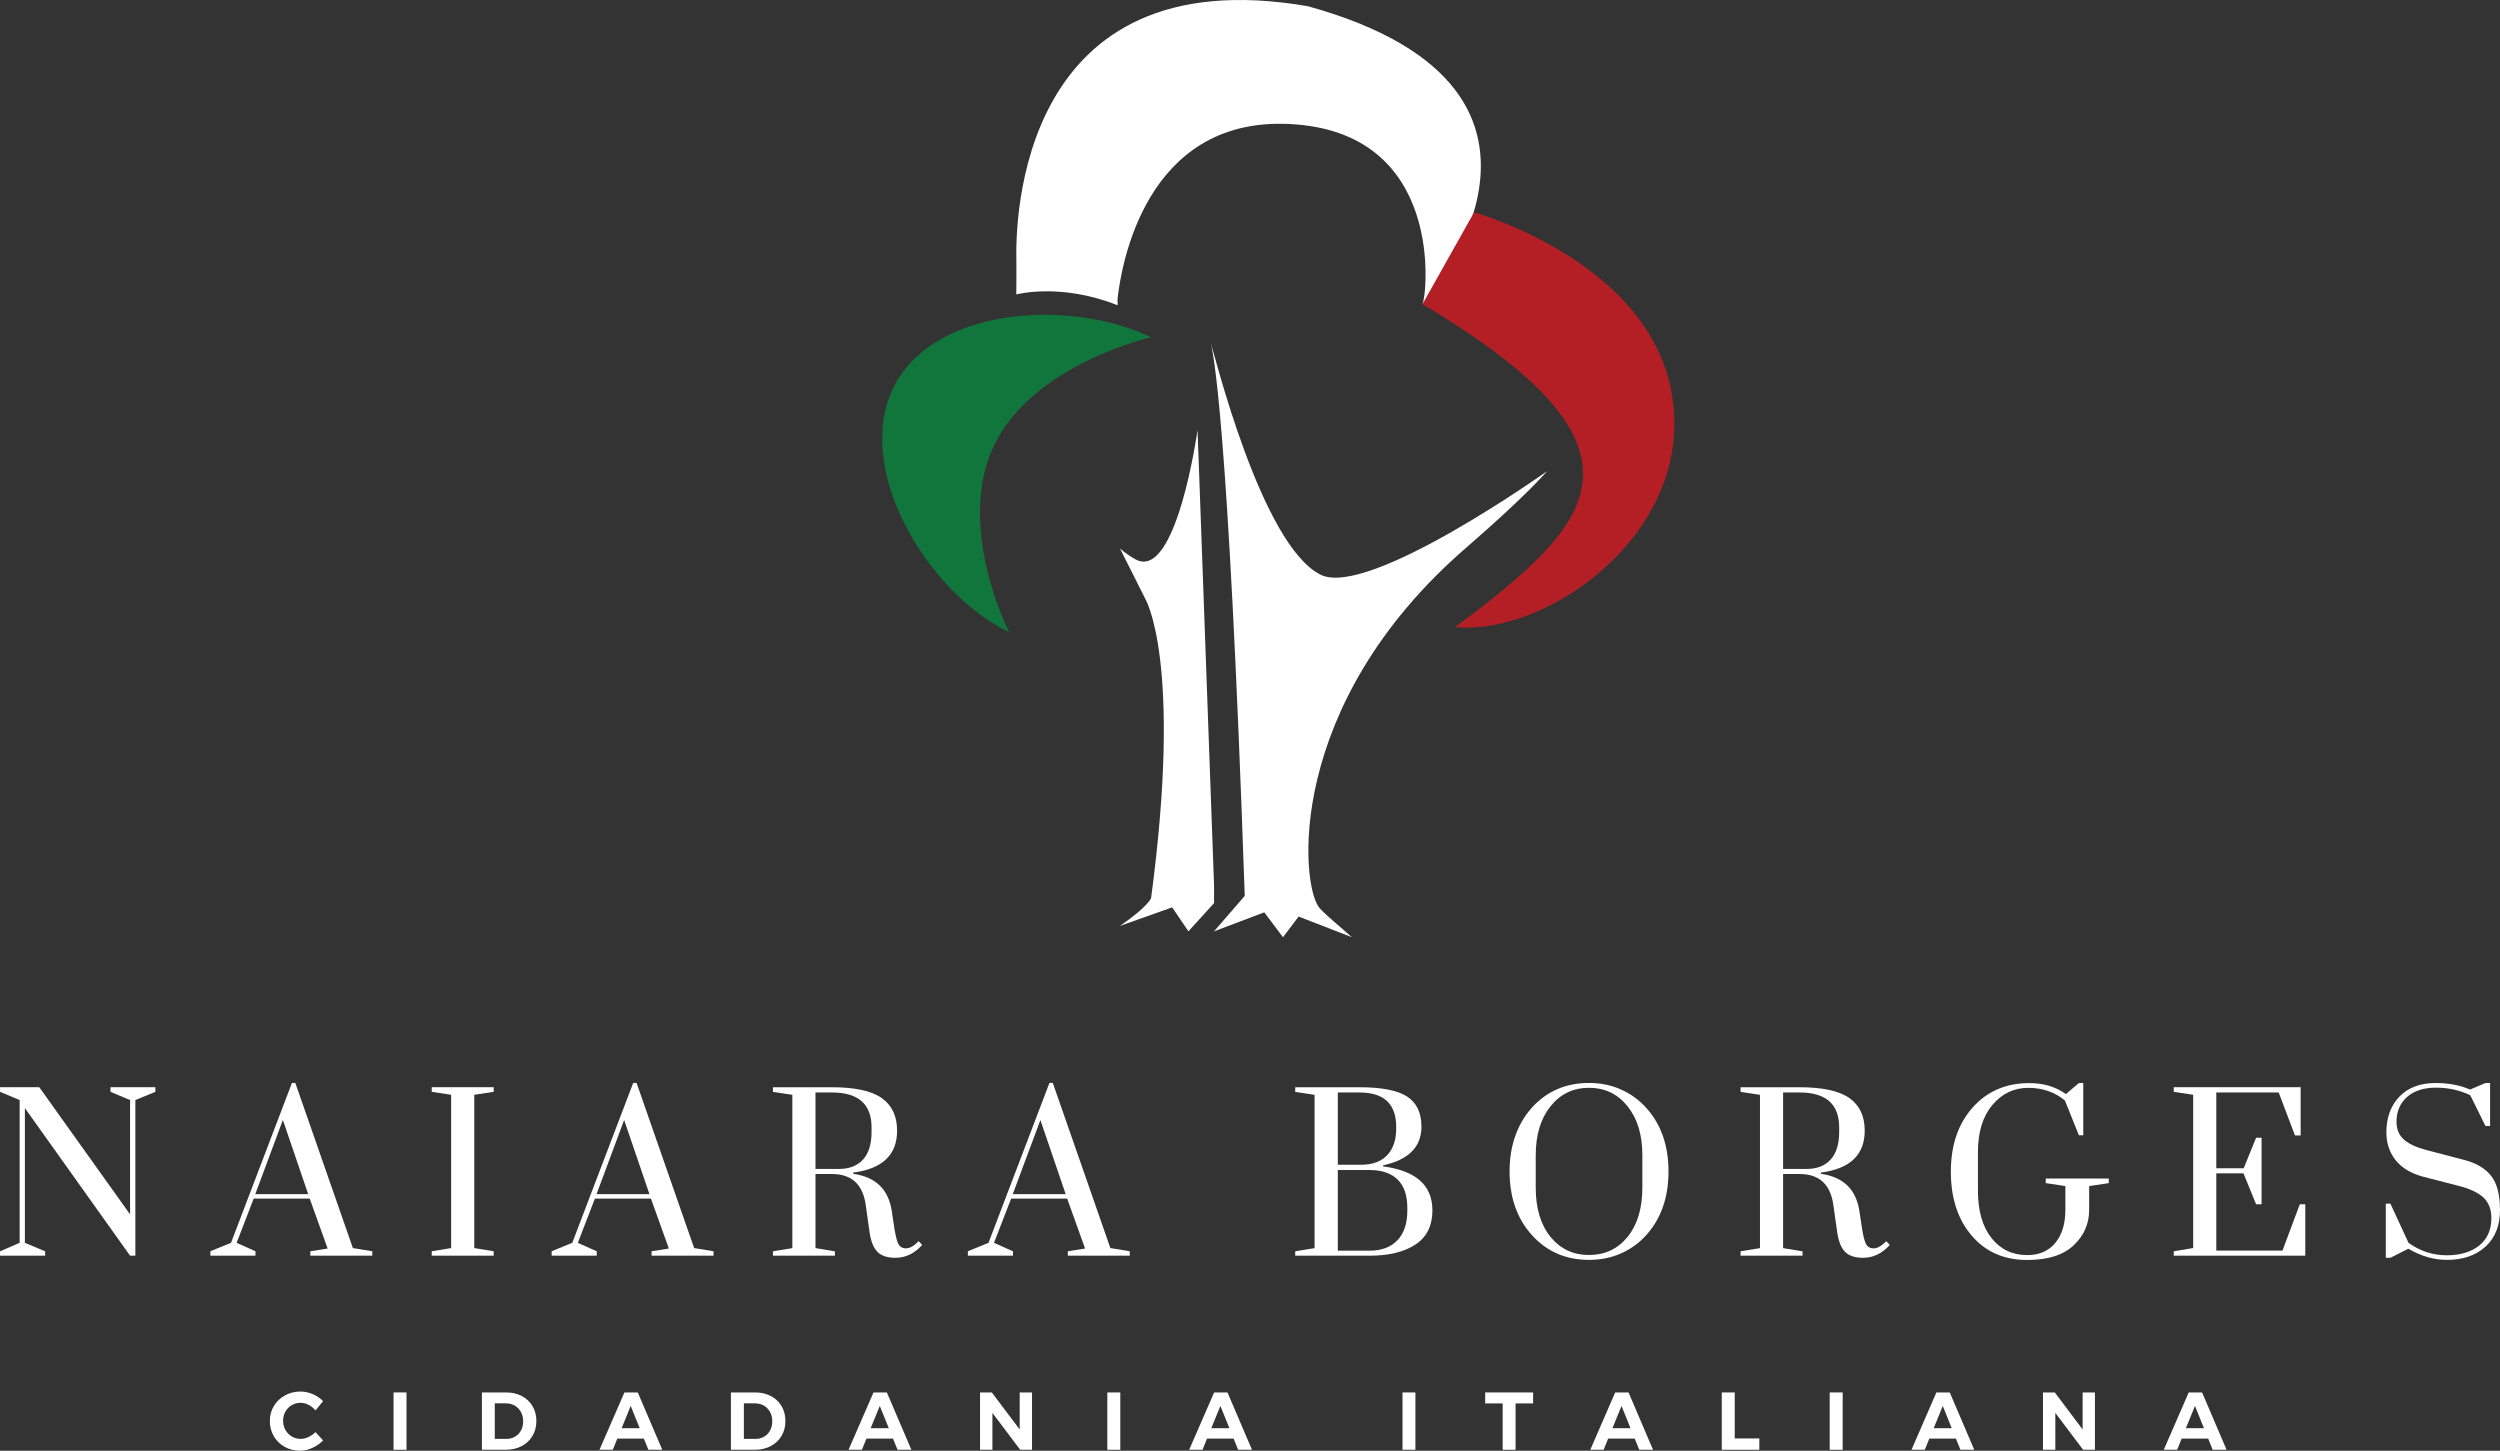 <svg width="355" height="206" viewBox="0 0 355 206" fill="none" xmlns="http://www.w3.org/2000/svg">
<rect x="0" y="0" width="355" height="206" fill="#333333" stroke="none"/>
<path d="M2.791 176.483V156.208L0.007 155.04V154.382H5.574L18.471 172.442V156.208L15.688 155.04V154.382H22.062V155.04L19.222 156.208V178.309H18.471L3.534 157.347V176.483L6.41 177.686V178.309H0V177.686L2.783 176.483H2.791Z" fill="white"/>
<path d="M36.277 177.679V178.302H29.874V177.679L32.806 176.476L41.454 153.781H41.936L50.109 177.226L52.864 177.679V178.302H44.068V177.679L46.525 177.29L43.983 170.206H36.022L33.6 176.483L36.291 177.686L36.277 177.679ZM40.165 159.046L36.249 169.569H43.763L40.172 159.046H40.165Z" fill="white"/>
<path d="M70.103 177.679V178.302H61.307V177.679L64.062 177.226V155.458L61.307 155.04V154.382H70.103V155.04L67.348 155.458V177.226L70.103 177.679Z" fill="white"/>
<path d="M84.736 177.679V178.302H78.333V177.679L81.265 176.476L89.913 153.781H90.395L98.568 177.226L101.323 177.679V178.302H92.527V177.679L94.977 177.29L92.435 170.206H84.474L82.052 176.483L84.743 177.686L84.736 177.679ZM88.624 159.046L84.708 169.569H92.222L88.631 159.046H88.624Z" fill="white"/>
<path d="M130.44 176.242L130.95 176.78C129.873 177.99 128.606 178.606 127.147 178.606C126.027 178.606 125.192 178.337 124.632 177.799C124.073 177.261 123.69 176.348 123.492 175.053L122.925 171.048C122.507 168.161 120.907 166.71 118.137 166.71H115.8V177.233L118.555 177.686V178.309H109.759V177.686L112.514 177.233V155.465L109.759 155.047V154.389H118.137C121.388 154.389 123.747 154.899 125.199 155.918C126.651 156.937 127.387 158.48 127.387 160.553C127.387 163.985 125.312 165.967 121.162 166.505V166.681C124.292 167.12 126.112 168.833 126.608 171.826L126.998 174.395C127.161 175.4 127.324 176.101 127.508 176.518C127.727 177.021 128.11 177.268 128.648 177.268C129.186 177.268 129.788 176.929 130.447 176.249L130.44 176.242ZM118.137 155.132H115.8V165.988H119.15C120.609 165.988 121.735 165.542 122.55 164.658C123.357 163.766 123.761 162.457 123.761 160.723V160.093C123.761 156.788 121.884 155.132 118.137 155.132Z" fill="white"/>
<path d="M143.847 177.679V178.302H137.438V177.679L140.37 176.476L149.018 153.781H149.499L157.672 177.226L160.428 177.679V178.302H151.631V177.679L154.082 177.29L151.539 170.206H143.578L141.149 176.483L143.847 177.686V177.679ZM147.736 159.046L143.812 169.569H151.326L147.736 159.046Z" fill="white"/>
<path d="M203.405 171.848C203.405 174.041 202.604 175.669 200.996 176.723C199.396 177.778 197.221 178.309 194.488 178.309H183.92V177.686L186.668 177.233V155.465L183.92 155.047V154.389H193.05C196.223 154.389 198.482 154.835 199.828 155.72C201.174 156.611 201.846 158.027 201.846 159.98C201.846 162.853 200.033 164.686 196.4 165.478V165.627C201.067 166.243 203.397 168.316 203.397 171.848H203.405ZM193.05 155.132H189.969V165.394H193.291C194.891 165.394 196.117 164.948 196.974 164.042C197.831 163.143 198.263 161.869 198.263 160.213V160.036C198.263 156.767 196.527 155.132 193.057 155.132H193.05ZM194.488 166.137H189.969V177.594H194.488C196.18 177.594 197.498 177.098 198.44 176.115C199.375 175.124 199.842 173.716 199.842 171.883V171.557C199.842 169.739 199.382 168.387 198.454 167.488C197.526 166.589 196.202 166.144 194.488 166.144V166.137Z" fill="white"/>
<path d="M214.361 166.342C214.361 164.467 214.638 162.761 215.197 161.225C215.757 159.69 216.543 158.366 217.563 157.248C219.673 154.934 222.372 153.781 225.644 153.781C227.28 153.781 228.789 154.085 230.177 154.708C231.565 155.33 232.755 156.194 233.753 157.305C235.871 159.64 236.926 162.648 236.926 166.342C236.926 170.036 235.878 173.022 233.782 175.372C232.783 176.49 231.593 177.353 230.205 177.976C228.817 178.592 227.294 178.903 225.644 178.903C222.35 178.903 219.645 177.728 217.534 175.386C215.417 173.044 214.361 170.029 214.361 166.342ZM233.215 168.642V164.035C233.215 161.14 232.507 158.819 231.09 157.064C229.695 155.33 227.875 154.467 225.644 154.467C223.413 154.467 221.593 155.338 220.197 157.064C218.781 158.819 218.073 161.14 218.073 164.035V168.642C218.073 171.593 218.781 173.935 220.197 175.669C221.593 177.36 223.406 178.21 225.644 178.21C227.882 178.21 229.695 177.36 231.09 175.669C232.507 173.935 233.215 171.593 233.215 168.642Z" fill="white"/>
<path d="M267.842 176.242L268.352 176.78C267.268 177.99 266.007 178.606 264.548 178.606C263.429 178.606 262.594 178.337 262.034 177.799C261.475 177.261 261.092 176.348 260.894 175.053L260.327 171.048C259.909 168.161 258.316 166.71 255.539 166.71H253.202V177.233L255.957 177.686V178.309H247.161V177.686L249.916 177.233V155.465L247.161 155.047V154.389H255.539C258.79 154.389 261.149 154.899 262.601 155.918C264.06 156.937 264.789 158.48 264.789 160.553C264.789 163.985 262.714 165.967 258.564 166.505V166.681C261.694 167.12 263.514 168.833 264.01 171.826L264.4 174.395C264.555 175.4 264.733 176.101 264.91 176.518C265.129 177.021 265.512 177.268 266.05 177.268C266.588 177.268 267.19 176.929 267.849 176.249L267.842 176.242ZM255.539 155.132H253.202V165.988H256.559C258.011 165.988 259.144 165.542 259.952 164.658C260.759 163.766 261.163 162.457 261.163 160.723V160.093C261.163 156.788 259.286 155.132 255.532 155.132H255.539Z" fill="white"/>
<path d="M295.195 153.788H295.825V161.204H295.195L293.219 156.272C291.781 155.076 290.046 154.474 288.013 154.474C285.98 154.474 284.273 155.288 282.913 156.916C281.547 158.536 280.867 160.765 280.867 163.596V169.073C280.867 171.925 281.504 174.162 282.779 175.789C284.054 177.41 285.754 178.224 287.864 178.224C289.578 178.224 290.91 177.643 291.859 176.49C292.808 175.336 293.282 173.772 293.282 171.798V168.422L290.499 168.005V167.347H299.444V168.005L296.661 168.422V171.798C296.661 173.772 295.924 175.45 294.458 176.837C292.992 178.224 290.789 178.917 287.857 178.917C284.564 178.917 281.936 177.757 279.967 175.443C277.998 173.136 277.021 170.107 277.021 166.37C277.021 162.634 278.048 159.598 280.102 157.284C282.156 154.962 284.84 153.802 288.155 153.802C290.187 153.802 291.922 154.318 293.36 155.359L295.188 153.802L295.195 153.788Z" fill="white"/>
<path d="M320.366 161.558H321.145V171.005H320.366L318.574 166.611H314.714V177.587H324.113L326.57 171.005H327.35V178.302H308.673V177.679L311.428 177.226V155.458L308.673 155.04V154.382H326.691V161.232H325.884L323.575 155.132H314.714V165.896H318.603L320.366 161.558Z" fill="white"/>
<path d="M352.932 153.788H353.591V159.888H352.932L350.779 155.522C349.284 154.807 347.663 154.446 345.913 154.446C344.164 154.446 342.797 154.892 341.798 155.776C340.8 156.661 340.304 157.836 340.304 159.286C340.304 160.362 340.658 161.204 341.366 161.827C342.074 162.443 343.116 162.931 344.497 163.292L349.851 164.693C351.586 165.132 352.882 165.889 353.725 166.95C354.575 168.019 355 169.647 355 171.841C355 174.034 354.313 175.761 352.946 177.014C351.579 178.273 349.752 178.903 347.457 178.903C345.602 178.903 343.774 178.372 341.982 177.318L339.44 178.606H338.781V170.921H339.44L342.011 176.483C343.668 177.665 345.467 178.252 347.415 178.252C349.362 178.252 350.906 177.785 352.054 176.865C353.201 175.931 353.775 174.636 353.775 172.959C353.775 171.741 353.407 170.779 352.67 170.071C351.933 169.364 350.736 168.798 349.079 168.38L344.107 167.099C342.372 166.639 341.062 165.854 340.183 164.75C339.305 163.646 338.866 162.329 338.866 160.815C338.866 158.706 339.482 157.001 340.722 155.713C341.961 154.432 343.675 153.788 345.871 153.788C347.684 153.788 349.313 154.092 350.751 154.715L352.939 153.788H352.932Z" fill="white"/>
<path d="M43.813 199.482C43.437 199.291 43.062 199.199 42.679 199.199C42.226 199.199 41.801 199.312 41.426 199.532C41.044 199.758 40.746 200.063 40.526 200.452C40.307 200.841 40.201 201.273 40.201 201.747C40.201 202.221 40.307 202.653 40.526 203.042C40.739 203.431 41.044 203.742 41.426 203.976C41.808 204.202 42.226 204.323 42.679 204.323C43.041 204.323 43.416 204.238 43.791 204.061C44.167 203.884 44.507 203.65 44.797 203.36L45.881 204.535C45.442 204.981 44.939 205.342 44.351 205.604C43.763 205.873 43.175 206 42.587 206C41.787 206 41.065 205.816 40.413 205.448C39.761 205.08 39.252 204.578 38.876 203.934C38.501 203.29 38.317 202.575 38.317 201.782C38.317 200.99 38.508 200.289 38.89 199.652C39.273 199.015 39.79 198.52 40.456 198.152C41.121 197.784 41.851 197.6 42.658 197.6C43.253 197.6 43.834 197.72 44.408 197.968C44.981 198.216 45.47 198.548 45.874 198.966L44.804 200.282C44.521 199.942 44.195 199.688 43.82 199.496L43.813 199.482Z" fill="white"/>
<path d="M55.881 197.727H57.723V205.866H55.881V197.727Z" fill="white"/>
<path d="M74.105 198.244C74.756 198.584 75.259 199.072 75.627 199.688C75.989 200.303 76.166 201.011 76.166 201.796C76.166 202.582 75.982 203.29 75.613 203.905C75.245 204.521 74.735 205.002 74.076 205.349C73.418 205.696 72.66 205.866 71.817 205.866H68.432V197.727H71.888C72.717 197.727 73.46 197.897 74.112 198.244H74.105ZM73.141 204.004C73.503 203.792 73.786 203.495 73.984 203.113C74.19 202.731 74.289 202.299 74.289 201.811C74.289 201.322 74.183 200.884 73.97 200.501C73.758 200.112 73.467 199.815 73.099 199.596C72.731 199.383 72.313 199.277 71.845 199.277H70.259V204.323H71.923C72.37 204.323 72.78 204.217 73.141 204.004Z" fill="white"/>
<path d="M92.073 205.866L91.429 204.28H87.661L87.024 205.866H85.126L88.667 197.727H90.565L94.042 205.866H92.073ZM88.27 202.808H90.841L89.559 199.645L88.27 202.808Z" fill="white"/>
<path d="M109.475 198.244C110.127 198.584 110.63 199.072 110.991 199.688C111.352 200.303 111.529 201.011 111.529 201.796C111.529 202.582 111.345 203.29 110.977 203.905C110.609 204.521 110.092 205.002 109.433 205.349C108.774 205.696 108.016 205.866 107.174 205.866H103.788V197.727H107.244C108.073 197.727 108.81 197.897 109.468 198.244H109.475ZM108.512 204.004C108.873 203.792 109.157 203.495 109.355 203.113C109.56 202.731 109.66 202.299 109.66 201.811C109.66 201.322 109.553 200.884 109.341 200.501C109.128 200.112 108.838 199.815 108.47 199.596C108.101 199.383 107.684 199.277 107.216 199.277H105.63V204.323H107.294C107.74 204.323 108.151 204.217 108.505 204.004H108.512Z" fill="white"/>
<path d="M127.451 205.866L126.806 204.28H123.038L122.394 205.866H120.496L124.037 197.727H125.935L129.413 205.866H127.451ZM123.64 202.808H126.211L124.93 199.645L123.633 202.808H123.64Z" fill="white"/>
<path d="M144.803 197.727H146.546V205.866H144.867L140.922 200.636V205.866H139.166V197.727H140.837L144.796 202.985V197.727H144.803Z" fill="white"/>
<path d="M157.24 197.727H159.082V205.866H157.24V197.727Z" fill="white"/>
<path d="M175.811 205.866L175.173 204.28H171.398L170.761 205.866H168.863L172.404 197.727H174.302L177.78 205.866H175.811ZM172.007 202.808H174.578L173.296 199.645L172 202.808H172.007Z" fill="white"/>
<path d="M199.155 197.727H200.989V205.866H199.155V197.727Z" fill="white"/>
<path d="M210.898 197.727H217.704V199.284H215.211V205.866H213.377V199.284H210.898V197.727Z" fill="white"/>
<path d="M232.769 205.866L232.131 204.28H228.356L227.719 205.866H225.821L229.355 197.727H231.253L234.731 205.866H232.762H232.769ZM228.965 202.808H231.536L230.255 199.645L228.965 202.808Z" fill="white"/>
<path d="M244.49 197.727H246.332V204.259H249.824V205.866H244.49V197.727Z" fill="white"/>
<path d="M259.817 197.727H261.659V205.866H259.817V197.727Z" fill="white"/>
<path d="M278.381 205.866L277.743 204.28H273.968L273.324 205.866H271.433L274.967 197.727H276.865L280.342 205.866H278.374H278.381ZM274.577 202.808H277.148L275.873 199.645L274.584 202.808H274.577Z" fill="white"/>
<path d="M295.733 197.727H297.482V205.866H295.804L291.859 200.636V205.866H290.102V197.727H291.781L295.733 202.985V197.727Z" fill="white"/>
<path d="M314.197 205.866L313.56 204.28H309.792L309.154 205.866H307.256L310.798 197.727H312.696L316.173 205.866H314.204H314.197ZM310.394 202.808H312.965L311.683 199.645L310.394 202.808Z" fill="white"/>
<path d="M144.308 41.812C144.308 41.812 150.505 40.121 158.614 43.312C158.834 43.404 158.636 42.973 158.699 42.364C159.224 37.644 162.666 16.824 182.787 17.596C205.487 18.466 202.576 42.308 201.995 43.185C201.414 44.056 229.362 12.996 185.741 0.887C144.541 -6.225 144.166 31.586 144.329 37.127C144.343 37.566 144.315 41.819 144.315 41.819L144.308 41.812Z" fill="white"/>
<path d="M201.995 43.185L209.318 30.15C209.318 30.15 239.696 38.55 237.649 62.363C236.275 78.293 218.682 90.16 206.634 89.057C226.104 74.45 236.941 64.019 201.995 43.192V43.185Z" fill="#B31F24"/>
<path d="M143.316 89.785C131.736 84.23 121.24 66.744 126.8 55.166C132.359 43.596 151.872 42.329 163.452 47.891C163.452 47.891 146.737 51.663 141.17 63.233C135.61 74.811 143.309 89.785 143.309 89.785H143.316Z" fill="#10763C"/>
<path d="M170.053 61.061C170.053 61.061 167.05 82.624 161.235 79.425C159.903 78.689 159.032 77.875 159.032 77.875L162.602 84.98C162.602 84.98 167.978 93.685 163.452 127.547C163.452 127.547 163.006 128.743 159.032 131.482L166.448 128.842L168.757 132.246L172.397 128.241V125.75L170.053 61.061Z" fill="white"/>
<path d="M171.866 48.493C171.845 48.415 171.83 48.386 171.83 48.386C171.83 48.386 171.845 48.429 171.866 48.493Z" fill="white"/>
<path d="M187.547 81.619C179.04 77.43 172.319 49.703 171.866 48.493C172.184 49.476 174.401 58.605 176.753 127.215L172.39 132.253L179.529 129.55L182.185 133.088L184.402 130.151L191.973 133.088L189.473 130.909C189.473 130.909 187.971 129.621 187.384 128.955C184.629 125.778 182.398 100.096 208.185 77.783C216.755 70.367 219.68 66.913 219.68 66.913C219.68 66.913 194.31 84.959 187.547 81.619Z" fill="white"/>
</svg>

